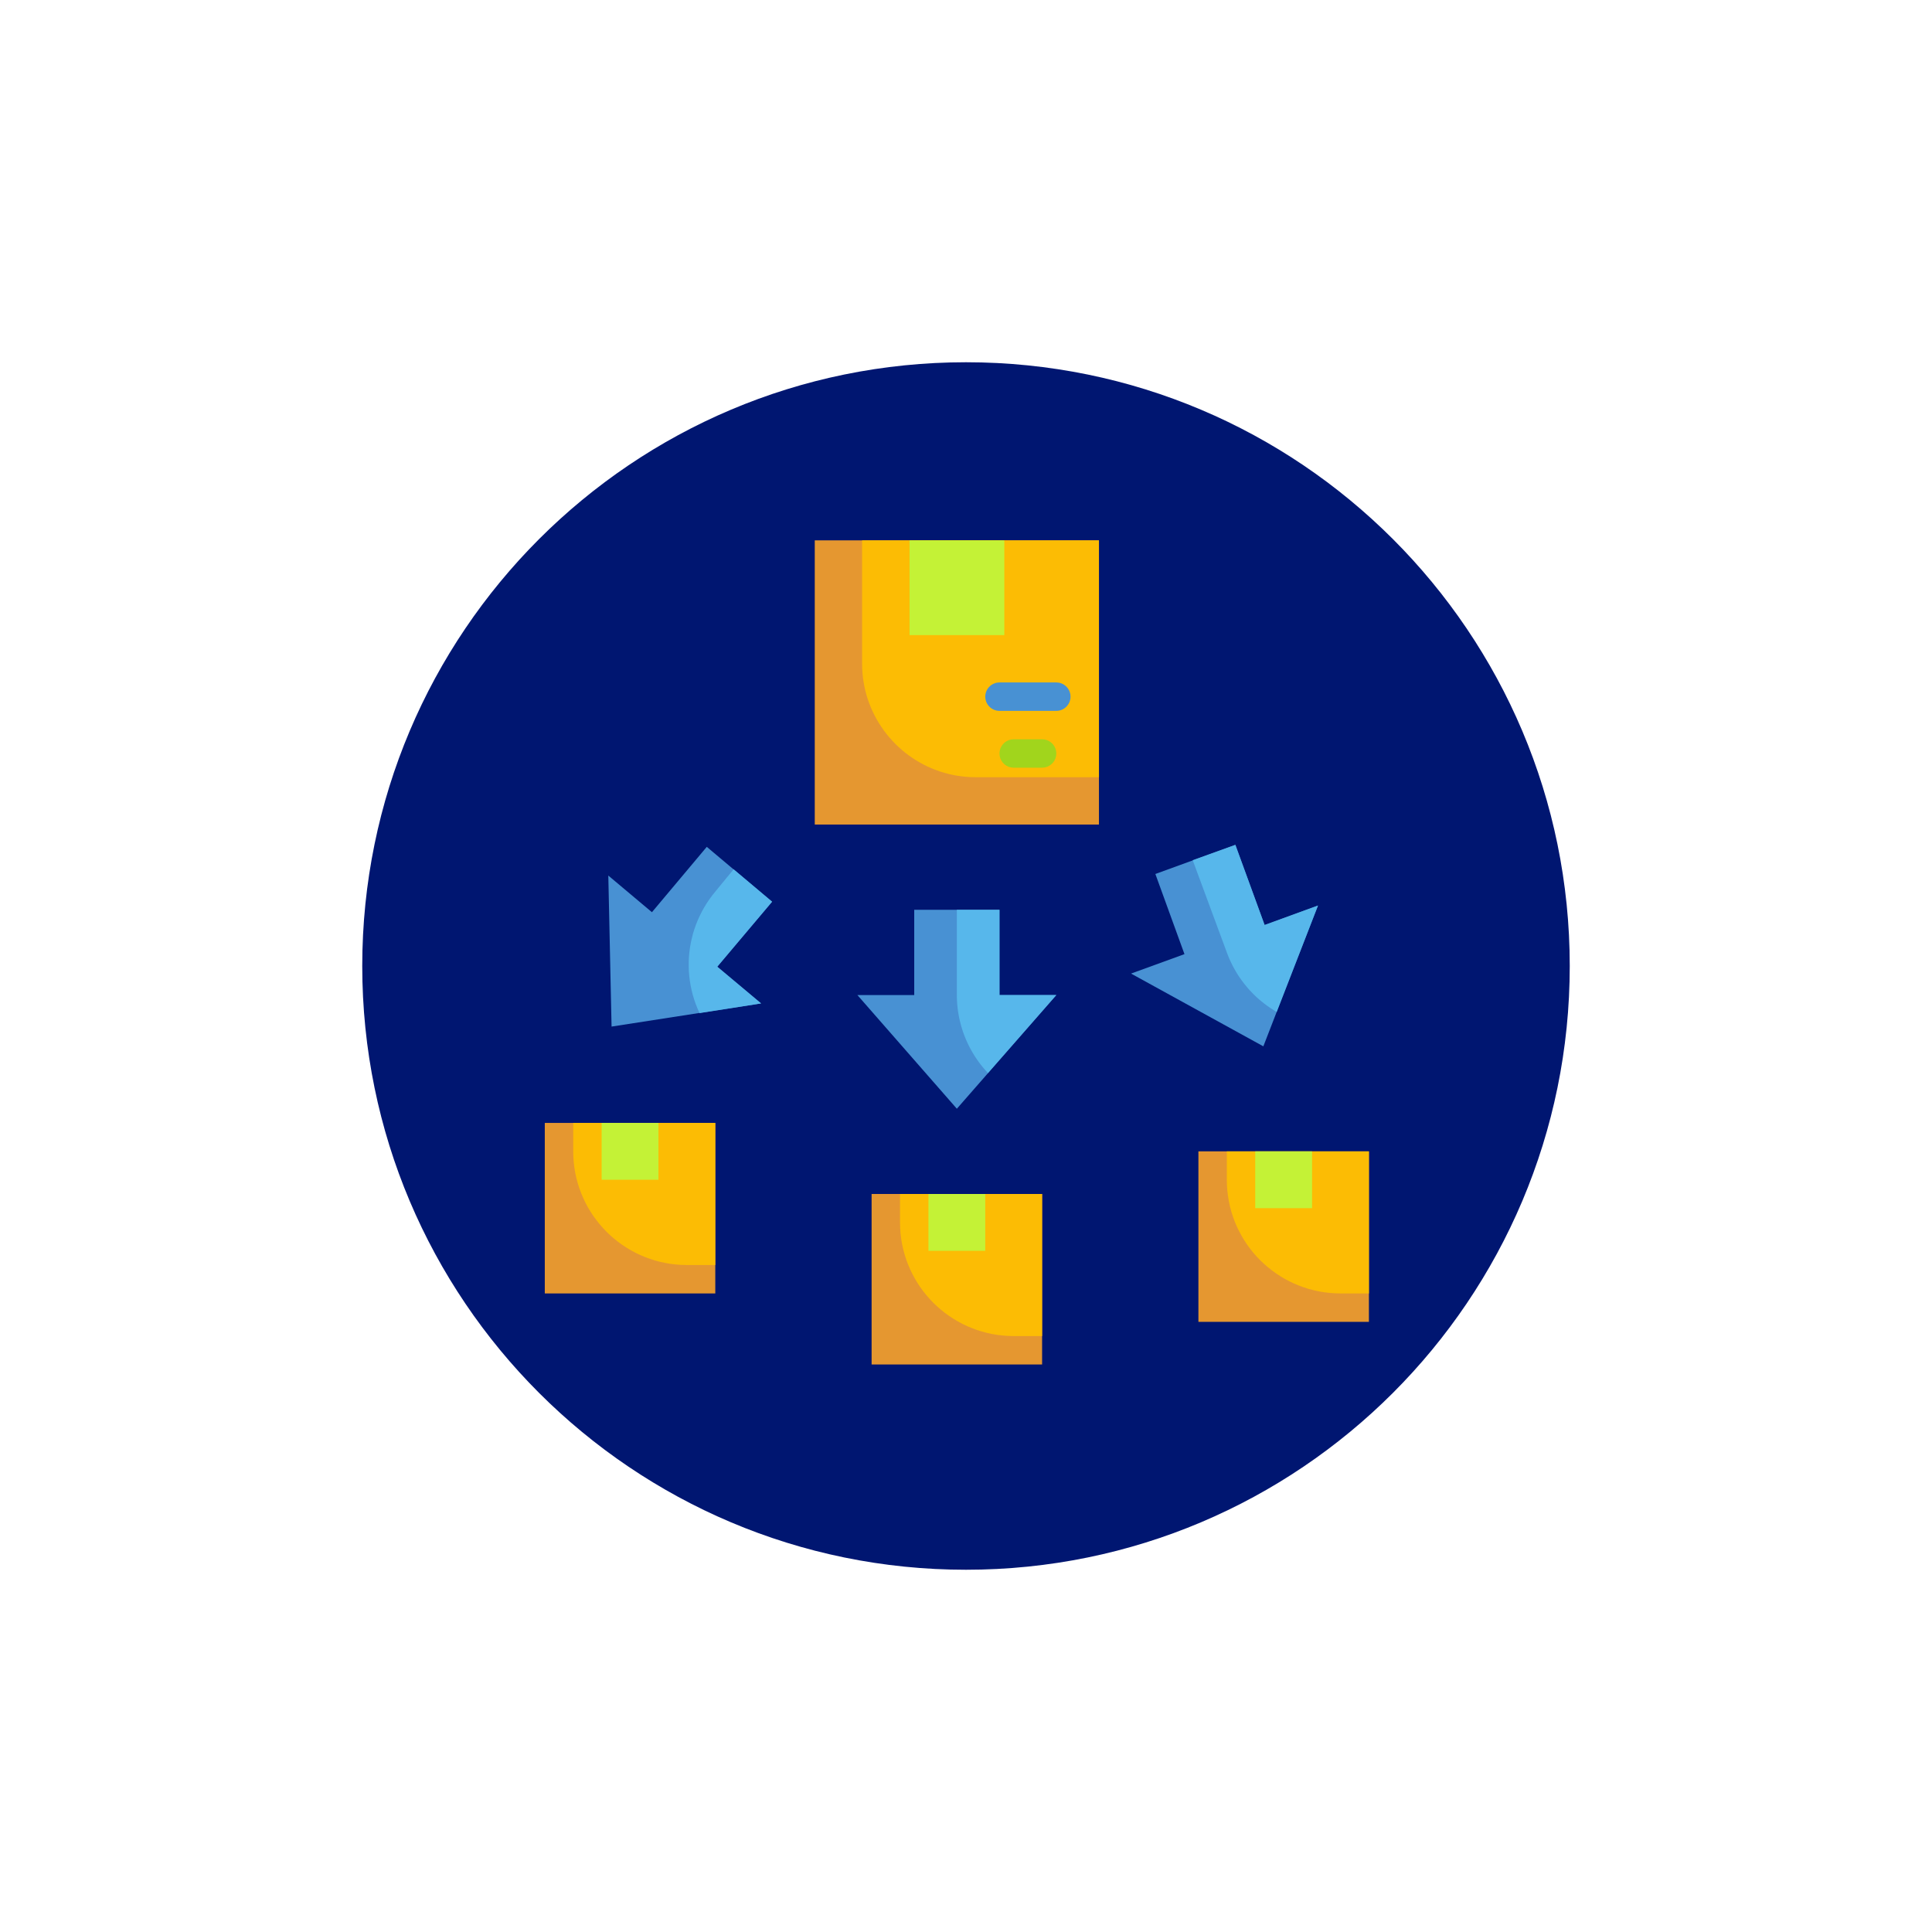 <?xml version="1.0" encoding="UTF-8" standalone="no"?>
<!DOCTYPE svg PUBLIC "-//W3C//DTD SVG 1.1//EN" "http://www.w3.org/Graphics/SVG/1.1/DTD/svg11.dtd">
<svg version="1.1" xmlns="http://www.w3.org/2000/svg" xmlns:xlink="http://www.w3.org/1999/xlink" preserveAspectRatio="xMidYMid meet" viewBox="0 0 640 640" width="640" height="640"><defs><path d="M320 120C209.54 120 120 209.54 120 320C120 430.46 209.54 520 320 520C430.45 520 520 430.46 520 320C520 209.54 430.45 120 320 120Z" id="a23Ade8aUj"></path><path d="M228.1 1673.19C244.68 1691.06 268.45 1702.28 294.81 1702.28C287.14 1702.28 248.8 1702.28 179.79 1702.28L179.79 1673.52L227.71 1673.52C227.92 1673.34 228.05 1673.23 228.1 1673.19Z" id="bJBmPPHMj"></path><path d="M419.41 1673.52L419.41 1649.56L467.33 1687.9L419.41 1726.24L419.41 1702.28C344.65 1702.28 303.11 1702.28 294.81 1702.28C268.45 1702.28 244.68 1691.06 228.1 1673.19C216.98 1661.21 209.07 1646.35 205.67 1629.77C204.58 1629.49 199.15 1628.1 189.38 1625.6L189.38 1596.85C199.12 1594.37 204.54 1593 205.62 1592.72C208.02 1581.32 212.52 1570.73 218.71 1561.29C218.13 1560.32 215.25 1555.5 210.08 1546.81L230.4 1526.49C239.08 1531.67 243.91 1534.55 244.87 1535.12C254.31 1528.94 264.9 1524.43 276.31 1522.04C276.58 1520.96 277.96 1515.54 280.43 1505.79L309.18 1505.79C311.66 1515.54 313.03 1520.96 313.3 1522.04C324.71 1524.43 335.3 1528.94 344.74 1535.12C345.71 1534.55 350.53 1531.67 359.21 1526.49L379.53 1546.81C374.36 1555.5 371.48 1560.32 370.91 1561.29C377.09 1570.73 381.59 1581.32 383.99 1592.72C385.07 1593 390.49 1594.37 400.24 1596.85L400.24 1625.6C390.46 1628.13 385.03 1629.54 383.94 1629.82C380.49 1646.49 372.44 1661.54 361.18 1673.52C368.94 1673.52 388.35 1673.52 419.41 1673.52Z" id="aSxMIoXa6"></path><path d="M357.11 1611.22C357.11 1645.63 329.21 1673.52 294.81 1673.52C260.4 1673.52 232.51 1645.63 232.51 1611.22C232.51 1576.81 260.4 1548.92 294.81 1548.92C329.21 1548.92 357.11 1576.81 357.11 1611.22Z" id="afdbXFmLu"></path><path d="M294.81 1620.81C289.53 1620.81 285.22 1616.49 285.22 1611.22C285.22 1605.95 289.53 1601.64 294.81 1601.64C300.08 1601.64 304.39 1605.95 304.39 1611.22C304.39 1613.86 303.34 1616.25 301.56 1617.98C299.84 1619.75 297.44 1620.81 294.81 1620.81Z" id="dEjzjnfsH"></path><path d="M317.95 1518.19L318.67 1518.37L319.4 1518.56L320.12 1518.76L320.84 1518.96L321.56 1519.17L322.28 1519.38L322.99 1519.59L323.71 1519.82L324.42 1520.05L325.13 1520.28L325.84 1520.52L326.54 1520.77L327.25 1521.02L327.95 1521.27L328.65 1521.54L329.35 1521.81L330.04 1522.08L330.74 1522.36L331.43 1522.64L332.12 1522.93L332.81 1523.23L333.49 1523.53L334.17 1523.84L334.86 1524.15L335.53 1524.47L336.21 1524.79L336.89 1525.12L337.56 1525.45L338.23 1525.79L338.9 1526.14L339.56 1526.49L340.23 1526.85L340.89 1527.21L341.55 1527.57L342.2 1527.95L342.86 1528.32L343.51 1528.71L344.16 1529.1L344.81 1529.49L359.94 1520.48L385.55 1546.08L376.53 1561.21L376.92 1561.86L377.31 1562.51L377.7 1563.16L378.07 1563.82L378.45 1564.47L378.81 1565.13L379.18 1565.79L379.53 1566.46L379.88 1567.12L380.23 1567.79L380.57 1568.46L380.9 1569.14L381.23 1569.81L381.55 1570.49L381.87 1571.17L382.18 1571.85L382.49 1572.53L382.79 1573.22L383.09 1573.91L383.38 1574.6L383.66 1575.29L383.94 1575.98L384.22 1576.68L384.48 1577.38L384.75 1578.08L385 1578.78L385.25 1579.48L385.5 1580.19L385.74 1580.9L385.97 1581.6L386.2 1582.32L386.42 1583.03L386.64 1583.75L386.85 1584.46L387.06 1585.18L387.26 1585.9L387.46 1586.63L387.64 1587.35L387.83 1588.08L388.01 1588.8L405.03 1593.11L405.03 1629.31L387.98 1633.72L387.75 1634.67L387.5 1635.62L387.25 1636.56L386.99 1637.5L386.72 1638.44L386.43 1639.37L386.14 1640.3L385.84 1641.23L385.53 1642.16L385.21 1643.08L384.88 1643.99L384.54 1644.91L384.19 1645.82L383.83 1646.72L383.47 1647.62L383.09 1648.52L382.71 1649.42L382.31 1650.31L381.91 1651.19L381.5 1652.07L381.08 1652.95L380.65 1653.82L380.21 1654.69L379.76 1655.56L379.3 1656.42L378.84 1657.27L378.36 1658.12L377.88 1658.97L377.39 1659.81L376.89 1660.65L376.38 1661.48L375.86 1662.3L375.34 1663.12L374.8 1663.94L374.26 1664.75L373.71 1665.56L373.15 1666.36L372.58 1667.15L372.01 1667.95L371.42 1668.73L414.61 1668.73L414.61 1639.59L475 1687.9L414.61 1736.21L414.61 1707.07L175 1707.07L175 1668.73L218.24 1668.73L217.66 1667.96L217.1 1667.18L216.53 1666.4L215.98 1665.61L215.43 1664.82L214.9 1664.02L214.37 1663.21L213.84 1662.4L213.33 1661.58L212.82 1660.76L212.32 1659.93L211.83 1659.1L211.35 1658.26L210.87 1657.41L210.4 1656.56L209.95 1655.7L209.5 1654.84L209.06 1653.98L208.62 1653.1L208.2 1652.23L207.78 1651.35L207.38 1650.46L206.98 1649.57L206.59 1648.67L206.21 1647.77L205.84 1646.86L205.47 1645.95L205.12 1645.03L204.78 1644.11L204.44 1643.18L204.12 1642.25L203.8 1641.32L203.49 1640.38L203.2 1639.43L202.91 1638.48L202.63 1637.53L202.36 1636.57L202.1 1635.61L201.85 1634.64L201.62 1633.67L184.58 1629.32L184.58 1593.12L201.6 1588.81L201.78 1588.09L201.96 1587.36L202.15 1586.63L202.35 1585.91L202.55 1585.19L202.75 1584.47L202.97 1583.75L203.18 1583.04L203.41 1582.33L203.64 1581.61L203.87 1580.9L204.11 1580.2L204.36 1579.49L204.61 1578.79L204.86 1578.08L205.13 1577.38L205.39 1576.69L205.67 1575.99L205.95 1575.3L206.23 1574.6L206.52 1573.91L206.82 1573.23L207.12 1572.54L207.43 1571.86L207.74 1571.17L208.06 1570.5L208.38 1569.82L208.71 1569.14L209.04 1568.47L209.38 1567.8L209.73 1567.13L210.08 1566.47L210.43 1565.8L210.8 1565.14L211.16 1564.48L211.54 1563.82L211.91 1563.17L212.3 1562.52L212.69 1561.87L213.08 1561.22L204.06 1546.09L229.67 1520.49L244.8 1529.5L245.45 1529.11L246.1 1528.72L246.75 1528.33L247.4 1527.95L248.06 1527.58L248.72 1527.21L249.38 1526.85L250.04 1526.5L250.71 1526.15L251.38 1525.8L252.05 1525.46L252.72 1525.13L253.4 1524.8L254.07 1524.47L254.75 1524.16L255.43 1523.84L256.12 1523.54L256.8 1523.24L257.49 1522.94L258.18 1522.65L258.87 1522.37L259.57 1522.09L260.26 1521.81L260.96 1521.55L261.66 1521.28L262.36 1521.03L263.07 1520.78L263.77 1520.53L264.48 1520.29L265.19 1520.06L265.9 1519.83L266.61 1519.6L267.33 1519.39L268.05 1519.17L268.77 1518.97L269.49 1518.77L270.21 1518.57L270.93 1518.38L271.66 1518.2L272.39 1518.02L276.7 1501L312.91 1501L317.22 1518.01L317.95 1518.19ZM280.22 1526.15L277.28 1526.75L276.49 1526.92L275.7 1527.1L274.91 1527.28L274.12 1527.47L273.34 1527.67L272.56 1527.87L271.78 1528.08L271 1528.3L270.23 1528.53L269.46 1528.76L268.69 1529L267.92 1529.25L267.15 1529.51L266.39 1529.77L265.63 1530.04L264.87 1530.32L264.12 1530.6L263.37 1530.9L262.62 1531.2L261.87 1531.5L261.12 1531.82L260.38 1532.14L259.64 1532.46L258.91 1532.8L258.17 1533.14L257.44 1533.49L256.71 1533.85L255.99 1534.21L255.26 1534.58L254.54 1534.96L253.83 1535.35L253.11 1535.74L252.4 1536.14L251.7 1536.55L250.99 1536.96L250.29 1537.38L249.59 1537.81L248.89 1538.24L248.2 1538.68L247.51 1539.13L245.01 1540.78L231.17 1532.53L216.12 1547.59L224.36 1561.42L222.71 1563.93L222.26 1564.62L221.82 1565.31L221.39 1566.01L220.96 1566.7L220.54 1567.41L220.13 1568.11L219.72 1568.82L219.32 1569.53L218.93 1570.24L218.54 1570.96L218.16 1571.68L217.79 1572.4L217.43 1573.13L217.07 1573.86L216.72 1574.59L216.38 1575.32L216.04 1576.06L215.72 1576.8L215.4 1577.54L215.08 1578.28L214.77 1579.03L214.48 1579.78L214.18 1580.53L213.9 1581.29L213.62 1582.05L213.35 1582.81L213.09 1583.57L212.83 1584.33L212.58 1585.1L212.34 1585.87L212.11 1586.64L211.88 1587.42L211.66 1588.2L211.45 1588.97L211.25 1589.76L211.05 1590.54L210.86 1591.33L210.68 1592.11L210.5 1592.9L210.33 1593.7L209.72 1596.64L194.17 1600.57L194.17 1621.88L209.73 1625.85L210.34 1628.79L211.01 1631.75L211.78 1634.67L212.65 1637.55L213.61 1640.38L214.67 1643.17L215.82 1645.9L217.05 1648.58L218.38 1651.22L219.79 1653.79L221.29 1656.31L222.87 1658.78L224.52 1661.18L226.26 1663.52L228.07 1665.8L229.95 1668.01L231.91 1670.16L233.93 1672.24L236.02 1674.26L238.18 1676.19L240.4 1678.06L242.68 1679.85L245.01 1681.57L247.41 1683.21L249.86 1684.77L252.36 1686.24L254.92 1687.64L257.52 1688.95L260.17 1690.17L262.86 1691.3L265.59 1692.35L268.37 1693.3L271.18 1694.16L274.03 1694.93L276.91 1695.59L279.83 1696.16L282.77 1696.63L285.74 1697L288.74 1697.27L291.76 1697.43L294.81 1697.48L424.2 1697.48L424.2 1716.26L459.66 1687.9L424.2 1659.53L424.2 1678.31L294.81 1678.31L292.04 1678.26L289.31 1678.09L286.61 1677.82L283.94 1677.43L281.3 1676.95L278.7 1676.36L276.14 1675.67L273.62 1674.89L271.15 1674.01L268.72 1673.03L266.33 1671.97L264 1670.81L261.72 1669.57L259.49 1668.25L257.32 1666.84L255.21 1665.35L253.16 1663.79L251.17 1662.15L249.24 1660.43L247.39 1658.64L245.6 1656.79L243.88 1654.86L242.24 1652.87L240.68 1650.82L239.19 1648.71L237.78 1646.54L236.46 1644.31L235.21 1642.03L234.06 1639.7L233 1637.31L232.02 1634.88L231.14 1632.41L230.36 1629.89L229.67 1627.33L229.08 1624.73L228.59 1622.09L228.21 1619.42L227.94 1616.72L227.77 1613.98L227.71 1611.22L227.77 1608.46L227.94 1605.73L228.21 1603.02L228.59 1600.35L229.08 1597.72L229.67 1595.12L230.36 1592.56L231.14 1590.04L232.02 1587.56L233 1585.13L234.06 1582.75L235.21 1580.42L236.46 1578.13L237.78 1575.91L239.19 1573.74L240.68 1571.62L242.24 1569.57L243.88 1567.58L245.6 1565.66L247.39 1563.8L249.24 1562.02L251.17 1560.3L253.16 1558.66L255.21 1557.09L257.32 1555.6L259.49 1554.2L261.72 1552.87L264 1551.63L266.33 1550.48L268.72 1549.41L271.15 1548.44L273.62 1547.56L276.14 1546.77L278.7 1546.08L281.3 1545.5L283.94 1545.01L286.61 1544.63L289.31 1544.35L292.04 1544.19L294.81 1544.13L297.57 1544.19L300.3 1544.35L303 1544.63L305.68 1545.01L308.31 1545.5L310.91 1546.08L313.47 1546.77L315.99 1547.56L318.47 1548.44L320.9 1549.41L323.28 1550.48L325.61 1551.63L327.89 1552.87L330.12 1554.2L332.29 1555.6L334.4 1557.09L336.46 1558.66L338.45 1560.3L340.37 1562.02L342.23 1563.8L344.01 1565.66L345.73 1567.58L347.37 1569.57L348.94 1571.62L350.42 1573.74L351.83 1575.91L353.16 1578.13L354.4 1580.42L355.55 1582.75L356.62 1585.13L357.59 1587.56L358.47 1590.04L359.26 1592.56L359.94 1595.12L360.53 1597.72L361.02 1600.35L361.4 1603.02L361.68 1605.73L361.84 1608.46L361.9 1611.22L361.87 1613.05L361.8 1614.86L361.68 1616.66L361.51 1618.45L361.29 1620.22L361.03 1621.98L360.73 1623.73L360.37 1625.45L359.98 1627.17L359.54 1628.86L359.05 1630.54L358.53 1632.2L357.96 1633.84L357.35 1635.46L356.7 1637.06L356.02 1638.63L355.29 1640.19L354.52 1641.73L353.72 1643.24L352.88 1644.73L352 1646.2L351.08 1647.64L350.13 1649.06L349.15 1650.45L348.13 1651.81L347.08 1653.15L346 1654.46L344.88 1655.75L343.73 1657L342.55 1658.23L341.34 1659.42L340.1 1660.58L338.83 1661.72L337.53 1662.82L336.21 1663.89L334.86 1664.92L333.48 1665.93L332.07 1666.89L330.65 1667.83L329.19 1668.73L359.04 1668.73L359.79 1667.87L360.54 1667.01L361.27 1666.14L361.99 1665.26L362.69 1664.37L363.39 1663.47L364.07 1662.57L364.74 1661.65L365.4 1660.73L366.04 1659.8L366.68 1658.86L367.3 1657.92L367.9 1656.97L368.5 1656.01L369.08 1655.04L369.65 1654.06L370.21 1653.08L370.75 1652.09L371.28 1651.1L371.8 1650.1L372.3 1649.09L372.79 1648.07L373.27 1647.05L373.73 1646.02L374.18 1644.99L374.62 1643.95L375.04 1642.9L375.45 1641.85L375.85 1640.8L376.23 1639.73L376.59 1638.67L376.95 1637.59L377.29 1636.51L377.61 1635.43L377.92 1634.34L378.22 1633.25L378.5 1632.15L378.77 1631.05L379.02 1629.94L379.26 1628.83L379.86 1625.92L395.44 1621.89L395.44 1600.57L379.88 1596.63L379.27 1593.69L379.11 1592.9L378.93 1592.11L378.75 1591.32L378.56 1590.54L378.36 1589.75L378.16 1588.97L377.95 1588.19L377.73 1587.41L377.5 1586.64L377.27 1585.87L377.03 1585.1L376.78 1584.33L376.52 1583.56L376.26 1582.8L375.99 1582.04L375.71 1581.28L375.42 1580.53L375.13 1579.78L374.83 1579.03L374.53 1578.28L374.21 1577.53L373.89 1576.79L373.56 1576.05L373.23 1575.32L372.89 1574.58L372.54 1573.85L372.18 1573.12L371.82 1572.4L371.44 1571.68L371.07 1570.96L370.68 1570.24L370.29 1569.53L369.89 1568.81L369.48 1568.11L369.07 1567.4L368.65 1566.7L368.22 1566L367.79 1565.3L367.34 1564.61L366.9 1563.92L365.25 1561.42L373.49 1547.59L358.43 1532.53L344.6 1540.78L342.1 1539.13L341.41 1538.68L340.71 1538.24L340.02 1537.8L339.32 1537.37L338.62 1536.95L337.91 1536.54L337.2 1536.13L336.49 1535.73L335.78 1535.34L335.06 1534.96L334.34 1534.58L333.62 1534.21L332.9 1533.84L332.17 1533.49L331.44 1533.14L330.7 1532.8L329.97 1532.46L329.23 1532.13L328.48 1531.81L327.74 1531.5L326.99 1531.19L326.24 1530.89L325.49 1530.6L324.74 1530.31L323.98 1530.04L323.22 1529.77L322.45 1529.5L321.69 1529.25L320.92 1529L320.15 1528.76L319.38 1528.52L318.61 1528.3L317.83 1528.08L317.05 1527.87L316.27 1527.66L315.48 1527.46L314.7 1527.27L313.91 1527.09L313.12 1526.92L312.33 1526.75L309.38 1526.14L305.45 1510.58L284.16 1510.58L280.22 1526.15ZM184.58 1697.48L253.34 1697.48L252.41 1697.03L251.48 1696.56L250.56 1696.08L249.64 1695.6L248.73 1695.1L247.83 1694.6L246.93 1694.08L246.04 1693.56L245.15 1693.03L244.27 1692.48L243.4 1691.93L242.53 1691.37L241.67 1690.8L240.81 1690.22L239.97 1689.63L239.12 1689.03L238.29 1688.43L237.46 1687.81L236.63 1687.19L235.82 1686.56L235.01 1685.92L234.21 1685.27L233.41 1684.61L232.62 1683.94L231.84 1683.27L231.07 1682.59L230.3 1681.89L229.54 1681.19L228.79 1680.49L228.04 1679.77L227.3 1679.05L226.57 1678.31L184.58 1678.31L184.58 1697.48ZM290.1 1553.91L287.78 1554.14L285.49 1554.47L283.23 1554.89L281 1555.39L278.81 1555.98L276.65 1556.65L274.53 1557.41L272.44 1558.24L270.4 1559.15L268.4 1560.14L266.45 1561.21L264.54 1562.34L262.68 1563.55L260.87 1564.83L259.11 1566.17L257.4 1567.57L255.75 1569.05L254.16 1570.58L252.63 1572.17L251.16 1573.82L249.75 1575.52L248.41 1577.28L247.13 1579.09L245.93 1580.95L244.79 1582.86L243.73 1584.82L242.74 1586.82L241.83 1588.86L240.99 1590.94L240.24 1593.06L239.56 1595.22L238.97 1597.42L238.47 1599.65L238.05 1601.91L237.73 1604.2L237.49 1606.51L237.35 1608.86L237.3 1611.22L237.35 1613.59L237.49 1615.93L237.73 1618.25L238.05 1620.54L238.47 1622.8L238.97 1625.03L239.56 1627.22L240.24 1629.38L240.99 1631.5L241.83 1633.59L242.74 1635.63L243.73 1637.63L244.79 1639.58L245.93 1641.49L247.13 1643.35L248.41 1645.16L249.75 1646.92L251.16 1648.63L252.63 1650.28L254.16 1651.87L255.75 1653.4L257.4 1654.87L259.11 1656.28L260.87 1657.62L262.68 1658.9L264.54 1660.1L266.45 1661.24L268.4 1662.3L270.4 1663.29L272.44 1664.2L274.53 1665.04L276.65 1665.79L278.81 1666.47L281 1667.06L283.23 1667.56L285.49 1667.98L287.78 1668.3L290.1 1668.54L292.44 1668.68L294.81 1668.73L297.17 1668.68L299.52 1668.54L301.83 1668.3L304.12 1667.98L306.38 1667.56L308.61 1667.06L310.8 1666.47L312.96 1665.79L315.09 1665.04L317.17 1664.2L319.21 1663.29L321.21 1662.3L323.17 1661.24L325.08 1660.1L326.94 1658.9L328.75 1657.62L330.51 1656.28L332.21 1654.87L333.86 1653.4L335.45 1651.87L336.98 1650.28L338.45 1648.63L339.86 1646.92L341.2 1645.16L342.48 1643.35L343.69 1641.49L344.82 1639.58L345.89 1637.63L346.87 1635.63L347.79 1633.59L348.62 1631.5L349.38 1629.38L350.05 1627.22L350.64 1625.03L351.14 1622.8L351.56 1620.54L351.89 1618.25L352.12 1615.93L352.27 1613.59L352.31 1611.22L352.27 1608.86L352.12 1606.51L351.89 1604.2L351.56 1601.91L351.14 1599.65L350.64 1597.42L350.05 1595.22L349.38 1593.06L348.62 1590.94L347.79 1588.86L346.87 1586.82L345.89 1584.82L344.82 1582.86L343.69 1580.95L342.48 1579.09L341.2 1577.28L339.86 1575.52L338.45 1573.82L336.98 1572.17L335.45 1570.58L333.86 1569.05L332.21 1567.57L330.51 1566.17L328.75 1564.83L326.94 1563.55L325.08 1562.34L323.17 1561.21L321.21 1560.14L319.21 1559.15L317.17 1558.24L315.09 1557.41L312.96 1556.65L310.8 1555.98L308.61 1555.39L306.38 1554.89L304.12 1554.47L301.83 1554.14L299.52 1553.91L297.17 1553.76L294.81 1553.72L292.44 1553.76L290.1 1553.91Z" id="g3nVHgvDBb"></path><path d="M252.92 1634.52C254.65 1637.62 256.73 1640.53 259.09 1643.17C259.8 1642.53 265.52 1637.42 266.23 1636.78C264.34 1634.67 262.67 1632.34 261.29 1629.85C259.62 1630.79 254.6 1633.59 252.92 1634.52Z" id="a2xVsJYPoG"></path><path d="M246.98 1614.24C247.2 1617.79 247.81 1621.32 248.82 1624.72C249.73 1624.45 257.09 1622.29 258.01 1622.02C257.22 1619.31 256.72 1616.49 256.55 1613.65C254.63 1613.77 247.94 1614.18 246.98 1614.24Z" id="j1j3v71siD"></path><path d="M250.31 1593.4C248.99 1596.7 248.04 1600.14 247.48 1603.64C248.43 1603.79 256 1605 256.95 1605.15C257.39 1602.35 258.15 1599.6 259.2 1596.96C257.42 1596.24 251.2 1593.76 250.31 1593.4Z" id="ayVKqBPWl"></path><path d="M300.02 1597.89L300.44 1598.06L300.85 1598.24L301.26 1598.44L301.66 1598.65L302.05 1598.87L302.43 1599.1L302.81 1599.34L303.17 1599.6L303.53 1599.86L303.88 1600.14L304.22 1600.42L304.56 1600.72L304.88 1601.03L305.19 1601.34L305.5 1601.67L305.79 1602L306.07 1602.35L306.35 1602.7L306.61 1603.06L306.86 1603.43L307.1 1603.81L307.32 1604.19L307.54 1604.58L307.74 1604.98L307.93 1605.39L308.11 1605.81L308.28 1606.23L308.43 1606.65L308.57 1607.09L308.7 1607.52L308.81 1607.97L308.91 1608.42L308.99 1608.88L309.06 1609.34L309.11 1609.8L309.15 1610.27L309.18 1610.74L309.18 1611.22L309.18 1611.39L309.18 1611.56L309.17 1611.73L309.17 1611.9L309.16 1612.07L309.15 1612.23L309.13 1612.4L309.12 1612.57L309.1 1612.73L309.08 1612.9L309.06 1613.06L309.03 1613.22L309.01 1613.39L308.98 1613.55L308.95 1613.71L308.92 1613.87L308.89 1614.03L308.86 1614.19L308.82 1614.35L308.78 1614.51L308.74 1614.67L308.7 1614.82L308.66 1614.98L308.61 1615.13L308.56 1615.29L308.52 1615.44L308.46 1615.6L308.41 1615.75L308.36 1615.9L308.3 1616.05L308.25 1616.2L308.19 1616.35L308.13 1616.5L308.07 1616.65L308.01 1616.8L307.94 1616.94L307.88 1617.09L307.81 1617.24L307.74 1617.38L322.16 1631.8L315.38 1638.57L300.96 1624.16L300.82 1624.23L300.67 1624.29L300.53 1624.36L300.38 1624.42L300.23 1624.49L300.09 1624.55L299.94 1624.61L299.79 1624.66L299.64 1624.72L299.49 1624.78L299.33 1624.83L299.18 1624.88L299.03 1624.93L298.87 1624.98L298.72 1625.03L298.56 1625.07L298.41 1625.12L298.25 1625.16L298.09 1625.2L297.93 1625.23L297.77 1625.27L297.62 1625.31L297.46 1625.34L297.29 1625.37L297.13 1625.4L296.97 1625.43L296.81 1625.45L296.64 1625.47L296.48 1625.5L296.32 1625.52L296.15 1625.53L295.98 1625.55L295.82 1625.56L295.65 1625.57L295.48 1625.58L295.31 1625.59L295.15 1625.6L294.98 1625.6L294.81 1625.6L294.2 1625.59L293.6 1625.55L293.01 1625.49L292.42 1625.4L291.84 1625.29L291.27 1625.16L290.71 1625L290.16 1624.83L289.62 1624.63L289.08 1624.41L288.56 1624.17L288.05 1623.91L287.56 1623.63L287.07 1623.34L286.6 1623.02L286.14 1622.69L285.69 1622.33L285.26 1621.97L284.85 1621.58L284.45 1621.18L284.06 1620.77L283.69 1620.33L283.34 1619.89L283.01 1619.43L282.69 1618.96L282.4 1618.47L282.12 1617.98L281.86 1617.47L281.62 1616.94L281.4 1616.41L281.2 1615.87L281.02 1615.32L280.87 1614.76L280.74 1614.19L280.63 1613.61L280.54 1613.02L280.48 1612.43L280.44 1611.83L280.43 1611.22L280.44 1610.74L280.46 1610.27L280.5 1609.8L280.55 1609.34L280.62 1608.88L280.71 1608.42L280.8 1607.97L280.92 1607.52L281.04 1607.09L281.18 1606.65L281.33 1606.23L281.5 1605.81L281.68 1605.39L281.87 1604.98L282.07 1604.58L282.29 1604.19L282.52 1603.81L282.76 1603.43L283.01 1603.06L283.27 1602.7L283.54 1602.35L283.82 1602L284.12 1601.67L284.42 1601.34L284.73 1601.03L285.06 1600.72L285.39 1600.42L285.73 1600.14L286.08 1599.86L286.44 1599.6L286.81 1599.34L287.18 1599.1L287.56 1598.87L287.96 1598.65L288.35 1598.44L288.76 1598.24L289.17 1598.06L289.59 1597.89L290.01 1597.73L290.01 1563.3L299.6 1563.3L299.6 1597.73L300.02 1597.89ZM292.39 1607.09L291.42 1607.84L290.67 1608.81L290.19 1609.95L290.01 1611.22L290.19 1612.49L290.67 1613.64L291.42 1614.61L292.39 1615.36L293.53 1615.84L294.81 1616.01L296.08 1615.84L297.22 1615.36L298.19 1614.61L298.94 1613.64L299.43 1612.49L299.6 1611.22L299.43 1609.95L298.94 1608.81L298.19 1607.84L297.22 1607.09L296.08 1606.6L294.81 1606.43L293.53 1606.6L292.39 1607.09Z" id="dYXTplKpW"></path><path d="M349.92 329.62L316.97 367.28L284.02 329.62L302.85 329.62L302.85 301.38L331.09 301.38L331.09 329.62L349.92 329.62Z" id="j19p2Jslxk"></path><path d="M436.57 299.97L418.5 346.61L374.67 322.51L392.37 316.07L382.73 289.52L409.23 279.87L418.92 306.42L436.57 299.97Z" id="b4BX83LIqv"></path><path d="M237.56 320.3L252.02 332.4L202.59 340.07L201.51 290.04L215.96 302.18L234.13 280.53L255.73 298.7L237.56 320.3Z" id="a1oIRsZg2K"></path><path d="M288.73 452L288.73 395.52L345.21 395.52L345.21 452L288.73 452Z" id="e2maO02JdP"></path><path d="M335.8 442.59L333.97 442.54L332.17 442.41L330.39 442.2L328.64 441.91L326.92 441.53L325.23 441.08L323.57 440.56L321.94 439.95L320.35 439.28L318.8 438.54L317.29 437.73L315.82 436.85L314.39 435.91L313.01 434.91L311.68 433.85L310.4 432.73L309.17 431.56L308 430.33L306.88 429.05L305.81 427.72L304.81 426.34L303.87 424.91L303 423.44L302.19 421.93L301.45 420.38L300.77 418.79L300.17 417.16L299.65 415.5L299.19 413.81L298.82 412.09L298.53 410.34L298.31 408.56L298.19 406.76L298.14 404.93L298.14 395.52L345.21 395.52L345.21 442.59L335.8 442.59Z" id="h2P578yOf5"></path><path d="M307.56 414.34L307.56 395.52L326.38 395.52L326.38 414.34L307.56 414.34Z" id="fVlDuZilF"></path><path d="M396.99 437.88L396.99 381.4L453.47 381.4L453.47 437.88L396.99 437.88Z" id="a1b7GkFbKw"></path><path d="M444.06 428.47L442.23 428.42L440.43 428.29L438.65 428.08L436.9 427.79L435.18 427.41L433.48 426.96L431.82 426.43L430.2 425.83L428.61 425.16L427.06 424.42L425.54 423.61L424.08 422.73L422.65 421.79L421.27 420.79L419.94 419.73L418.66 418.61L417.43 417.44L416.25 416.21L415.13 414.93L414.07 413.6L413.07 412.22L412.13 410.79L411.26 409.32L410.45 407.81L409.7 406.26L409.03 404.67L408.43 403.04L407.9 401.38L407.45 399.69L407.08 397.97L406.79 396.21L406.57 394.44L406.44 392.63L406.4 390.81L406.4 381.4L453.47 381.4L453.47 428.47L444.06 428.47Z" id="cFvvkMNVG"></path><path d="M415.81 400.22L415.81 381.4L434.64 381.4L434.64 400.22L415.81 400.22Z" id="iwKNjWltM"></path><path d="M180.47 428.47L180.47 371.98L236.95 371.98L236.95 428.47L180.47 428.47Z" id="a1AP3Mikbd"></path><path d="M227.54 419.05L225.71 419.01L223.91 418.88L222.13 418.67L220.38 418.37L218.66 418L216.97 417.55L215.31 417.02L213.68 416.42L212.09 415.75L210.54 415.01L209.03 414.2L207.56 413.32L206.13 412.38L204.75 411.38L203.42 410.32L202.14 409.2L200.91 408.02L199.74 406.79L198.62 405.51L197.56 404.18L196.55 402.8L195.62 401.38L194.74 399.91L193.93 398.4L193.19 396.84L192.52 395.25L191.91 393.63L191.39 391.97L190.94 390.28L190.56 388.55L190.27 386.8L190.06 385.02L189.93 383.22L189.88 381.4L189.88 371.98L236.95 371.98L236.95 419.05L227.54 419.05Z" id="a3lCsF3s01"></path><path d="M199.3 390.81L199.3 371.98L218.12 371.98L218.12 390.81L199.3 390.81Z" id="ajcUQ6msN"></path><path d="M269.9 273.14L269.9 179L364.04 179L364.04 273.14L269.9 273.14Z" id="a1dEybBixj"></path><path d="M323.23 257.46L321.68 257.43L320.14 257.34L318.62 257.18L317.12 256.97L315.64 256.7L314.18 256.37L312.74 255.98L311.33 255.54L309.94 255.05L308.57 254.5L307.23 253.91L305.93 253.26L304.64 252.56L303.39 251.82L302.18 251.03L300.99 250.2L299.84 249.32L298.72 248.4L297.65 247.44L296.6 246.43L295.6 245.39L294.64 244.31L293.72 243.2L292.84 242.05L292.01 240.86L291.22 239.64L290.47 238.39L289.78 237.11L289.13 235.8L288.53 234.47L287.99 233.1L287.49 231.71L287.05 230.3L286.67 228.86L286.34 227.4L286.07 225.92L285.85 224.42L285.7 222.9L285.61 221.36L285.58 219.81L285.58 179L364.04 179L364.04 257.46L323.23 257.46Z" id="hk35YFNHe"></path><path d="M301.3 210.39L301.3 179L332.69 179L332.69 210.39L301.3 210.39Z" id="aJVVL9o07"></path><path d="M349.92 329.62L327.28 355.46L326.63 354.76L326 354.04L325.38 353.3L324.79 352.55L324.22 351.79L323.67 351.02L323.14 350.23L322.63 349.43L322.14 348.62L321.67 347.8L321.22 346.96L320.8 346.12L320.39 345.26L320.01 344.4L319.65 343.53L319.31 342.65L318.99 341.76L318.7 340.86L318.43 339.95L318.18 339.04L317.95 338.12L317.75 337.2L317.57 336.27L317.41 335.33L317.28 334.39L317.17 333.44L317.08 332.49L317.02 331.54L316.98 330.58L316.97 329.62L316.97 301.38L331.09 301.38L331.09 329.62L349.92 329.62Z" id="g10bMx04N"></path><path d="M436.62 299.97L422.92 335.22L422.19 334.79L421.46 334.33L420.75 333.86L420.05 333.38L419.36 332.88L418.69 332.37L418.03 331.84L417.37 331.3L416.74 330.75L416.11 330.18L415.5 329.6L414.91 329L414.32 328.39L413.75 327.77L413.2 327.14L412.66 326.49L412.13 325.83L411.62 325.16L411.12 324.48L410.64 323.79L410.17 323.09L409.72 322.37L409.29 321.65L408.87 320.91L408.46 320.17L408.08 319.41L407.71 318.65L407.36 317.87L407.02 317.09L406.7 316.3L406.4 315.5L395.1 284.95L409.23 279.87L418.92 306.42L436.62 299.97Z" id="k1v8GJudrK"></path><path d="M237.61 320.21L252.16 332.4L231.73 335.6L231.07 334.11L230.47 332.61L229.95 331.09L229.49 329.56L229.1 328.01L228.78 326.46L228.52 324.9L228.33 323.33L228.2 321.76L228.15 320.19L228.15 318.62L228.22 317.05L228.36 315.49L228.56 313.94L228.83 312.39L229.16 310.86L229.55 309.34L230.01 307.84L230.53 306.35L231.12 304.88L231.77 303.44L232.48 302.02L233.25 300.63L234.08 299.26L234.98 297.93L235.93 296.62L236.95 295.36L243.02 287.96L255.78 298.7L237.61 320.21Z" id="fmUVOJxRd"></path><path d="M351.08 226.21L351.62 226.39L352.13 226.62L352.61 226.91L353.04 227.26L353.44 227.65L353.78 228.09L354.07 228.56L354.31 229.07L354.48 229.62L354.59 230.19L354.62 230.78L354.59 231.37L354.48 231.93L354.31 232.48L354.07 232.99L353.78 233.46L353.44 233.9L353.04 234.29L352.61 234.64L352.13 234.93L351.62 235.17L351.08 235.34L350.51 235.45L349.92 235.48L331.09 235.48L330.5 235.45L329.93 235.34L329.39 235.17L328.88 234.93L328.4 234.64L327.96 234.29L327.57 233.9L327.23 233.46L326.94 232.99L326.7 232.48L326.53 231.93L326.42 231.37L326.38 230.78L326.42 230.19L326.53 229.62L326.7 229.07L326.94 228.56L327.23 228.09L327.57 227.65L327.96 227.26L328.4 226.91L328.88 226.62L329.39 226.39L329.93 226.21L330.5 226.11L331.09 226.07L349.92 226.07L350.51 226.11L351.08 226.21Z" id="bLC2HgBL"></path><path d="M346.85 245.19L347.59 245.54L348.24 246L348.81 246.57L349.28 247.23L349.62 247.96L349.84 248.76L349.92 249.6L349.84 250.45L349.62 251.25L349.28 251.98L348.81 252.64L348.24 253.2L347.59 253.67L346.85 254.02L346.06 254.23L345.21 254.31L335.8 254.31L334.95 254.23L334.15 254.02L333.42 253.67L332.76 253.2L332.2 252.64L331.73 251.98L331.38 251.25L331.17 250.45L331.09 249.6L331.17 248.76L331.38 247.96L331.73 247.23L332.2 246.57L332.76 246L333.42 245.54L334.15 245.19L334.95 244.97L335.8 244.9L345.21 244.9L346.06 244.97L346.85 245.19Z" id="iolNTSVHx"></path></defs><g><g><g><use xlink:href="#a23Ade8aUj" opacity="1" fill="#001671" fill-opacity="1"></use><g><use xlink:href="#a23Ade8aUj" opacity="1" fill-opacity="0" stroke="#000000" stroke-width="1" stroke-opacity="0"></use></g></g><g><use xlink:href="#bJBmPPHMj" opacity="1" fill="#fcd770" fill-opacity="1"></use><g><use xlink:href="#bJBmPPHMj" opacity="1" fill-opacity="0" stroke="#000000" stroke-width="1" stroke-opacity="0"></use></g></g><g><use xlink:href="#aSxMIoXa6" opacity="1" fill="#fcd770" fill-opacity="1"></use><g><use xlink:href="#aSxMIoXa6" opacity="1" fill-opacity="0" stroke="#000000" stroke-width="1" stroke-opacity="0"></use></g></g><g><use xlink:href="#afdbXFmLu" opacity="1" fill="#e6e9ed" fill-opacity="1"></use><g><use xlink:href="#afdbXFmLu" opacity="1" fill-opacity="0" stroke="#000000" stroke-width="1" stroke-opacity="0"></use></g></g><g><use xlink:href="#dEjzjnfsH" opacity="1" fill="#ff826e" fill-opacity="1"></use><g><use xlink:href="#dEjzjnfsH" opacity="1" fill-opacity="0" stroke="#000000" stroke-width="1" stroke-opacity="0"></use></g></g><g><use xlink:href="#g3nVHgvDBb" opacity="1" fill="#000000" fill-opacity="1"></use><g><use xlink:href="#g3nVHgvDBb" opacity="1" fill-opacity="0" stroke="#000000" stroke-width="1" stroke-opacity="0"></use></g></g><g><use xlink:href="#a2xVsJYPoG" opacity="1" fill="#000000" fill-opacity="1"></use><g><use xlink:href="#a2xVsJYPoG" opacity="1" fill-opacity="0" stroke="#000000" stroke-width="1" stroke-opacity="0"></use></g></g><g><use xlink:href="#j1j3v71siD" opacity="1" fill="#000000" fill-opacity="1"></use><g><use xlink:href="#j1j3v71siD" opacity="1" fill-opacity="0" stroke="#000000" stroke-width="1" stroke-opacity="0"></use></g></g><g><use xlink:href="#ayVKqBPWl" opacity="1" fill="#000000" fill-opacity="1"></use><g><use xlink:href="#ayVKqBPWl" opacity="1" fill-opacity="0" stroke="#000000" stroke-width="1" stroke-opacity="0"></use></g></g><g><use xlink:href="#dYXTplKpW" opacity="1" fill="#000000" fill-opacity="1"></use><g><use xlink:href="#dYXTplKpW" opacity="1" fill-opacity="0" stroke="#000000" stroke-width="1" stroke-opacity="0"></use></g></g><g><use xlink:href="#j19p2Jslxk" opacity="1" fill="#4891d3" fill-opacity="1"></use><g><use xlink:href="#j19p2Jslxk" opacity="1" fill-opacity="0" stroke="#000000" stroke-width="1" stroke-opacity="0"></use></g></g><g><use xlink:href="#b4BX83LIqv" opacity="1" fill="#4891d3" fill-opacity="1"></use><g><use xlink:href="#b4BX83LIqv" opacity="1" fill-opacity="0" stroke="#000000" stroke-width="1" stroke-opacity="0"></use></g></g><g><use xlink:href="#a1oIRsZg2K" opacity="1" fill="#4891d3" fill-opacity="1"></use><g><use xlink:href="#a1oIRsZg2K" opacity="1" fill-opacity="0" stroke="#000000" stroke-width="1" stroke-opacity="0"></use></g></g><g><use xlink:href="#e2maO02JdP" opacity="1" fill="#e59730" fill-opacity="1"></use><g><use xlink:href="#e2maO02JdP" opacity="1" fill-opacity="0" stroke="#000000" stroke-width="1" stroke-opacity="0"></use></g></g><g><use xlink:href="#h2P578yOf5" opacity="1" fill="#fcbc04" fill-opacity="1"></use><g><use xlink:href="#h2P578yOf5" opacity="1" fill-opacity="0" stroke="#000000" stroke-width="1" stroke-opacity="0"></use></g></g><g><use xlink:href="#fVlDuZilF" opacity="1" fill="#c4f236" fill-opacity="1"></use><g><use xlink:href="#fVlDuZilF" opacity="1" fill-opacity="0" stroke="#000000" stroke-width="1" stroke-opacity="0"></use></g></g><g><use xlink:href="#a1b7GkFbKw" opacity="1" fill="#e59730" fill-opacity="1"></use><g><use xlink:href="#a1b7GkFbKw" opacity="1" fill-opacity="0" stroke="#000000" stroke-width="1" stroke-opacity="0"></use></g></g><g><use xlink:href="#cFvvkMNVG" opacity="1" fill="#fcbc04" fill-opacity="1"></use><g><use xlink:href="#cFvvkMNVG" opacity="1" fill-opacity="0" stroke="#000000" stroke-width="1" stroke-opacity="0"></use></g></g><g><use xlink:href="#iwKNjWltM" opacity="1" fill="#c4f236" fill-opacity="1"></use><g><use xlink:href="#iwKNjWltM" opacity="1" fill-opacity="0" stroke="#000000" stroke-width="1" stroke-opacity="0"></use></g></g><g><use xlink:href="#a1AP3Mikbd" opacity="1" fill="#e59730" fill-opacity="1"></use><g><use xlink:href="#a1AP3Mikbd" opacity="1" fill-opacity="0" stroke="#000000" stroke-width="1" stroke-opacity="0"></use></g></g><g><use xlink:href="#a3lCsF3s01" opacity="1" fill="#fcbc04" fill-opacity="1"></use><g><use xlink:href="#a3lCsF3s01" opacity="1" fill-opacity="0" stroke="#000000" stroke-width="1" stroke-opacity="0"></use></g></g><g><use xlink:href="#ajcUQ6msN" opacity="1" fill="#c4f236" fill-opacity="1"></use><g><use xlink:href="#ajcUQ6msN" opacity="1" fill-opacity="0" stroke="#000000" stroke-width="1" stroke-opacity="0"></use></g></g><g><use xlink:href="#a1dEybBixj" opacity="1" fill="#e59730" fill-opacity="1"></use><g><use xlink:href="#a1dEybBixj" opacity="1" fill-opacity="0" stroke="#000000" stroke-width="1" stroke-opacity="0"></use></g></g><g><use xlink:href="#hk35YFNHe" opacity="1" fill="#fcbc04" fill-opacity="1"></use><g><use xlink:href="#hk35YFNHe" opacity="1" fill-opacity="0" stroke="#000000" stroke-width="1" stroke-opacity="0"></use></g></g><g><use xlink:href="#aJVVL9o07" opacity="1" fill="#c4f236" fill-opacity="1"></use><g><use xlink:href="#aJVVL9o07" opacity="1" fill-opacity="0" stroke="#000000" stroke-width="1" stroke-opacity="0"></use></g></g><g><use xlink:href="#g10bMx04N" opacity="1" fill="#57b7eb" fill-opacity="1"></use><g><use xlink:href="#g10bMx04N" opacity="1" fill-opacity="0" stroke="#000000" stroke-width="1" stroke-opacity="0"></use></g></g><g><use xlink:href="#k1v8GJudrK" opacity="1" fill="#57b7eb" fill-opacity="1"></use><g><use xlink:href="#k1v8GJudrK" opacity="1" fill-opacity="0" stroke="#000000" stroke-width="1" stroke-opacity="0"></use></g></g><g><use xlink:href="#fmUVOJxRd" opacity="1" fill="#57b7eb" fill-opacity="1"></use><g><use xlink:href="#fmUVOJxRd" opacity="1" fill-opacity="0" stroke="#000000" stroke-width="1" stroke-opacity="0"></use></g></g><g><use xlink:href="#bLC2HgBL" opacity="1" fill="#4891d3" fill-opacity="1"></use><g><use xlink:href="#bLC2HgBL" opacity="1" fill-opacity="0" stroke="#000000" stroke-width="1" stroke-opacity="0"></use></g></g><g><use xlink:href="#iolNTSVHx" opacity="1" fill="#a1d51c" fill-opacity="1"></use><g><use xlink:href="#iolNTSVHx" opacity="1" fill-opacity="0" stroke="#000000" stroke-width="1" stroke-opacity="0"></use></g></g></g></g></svg>